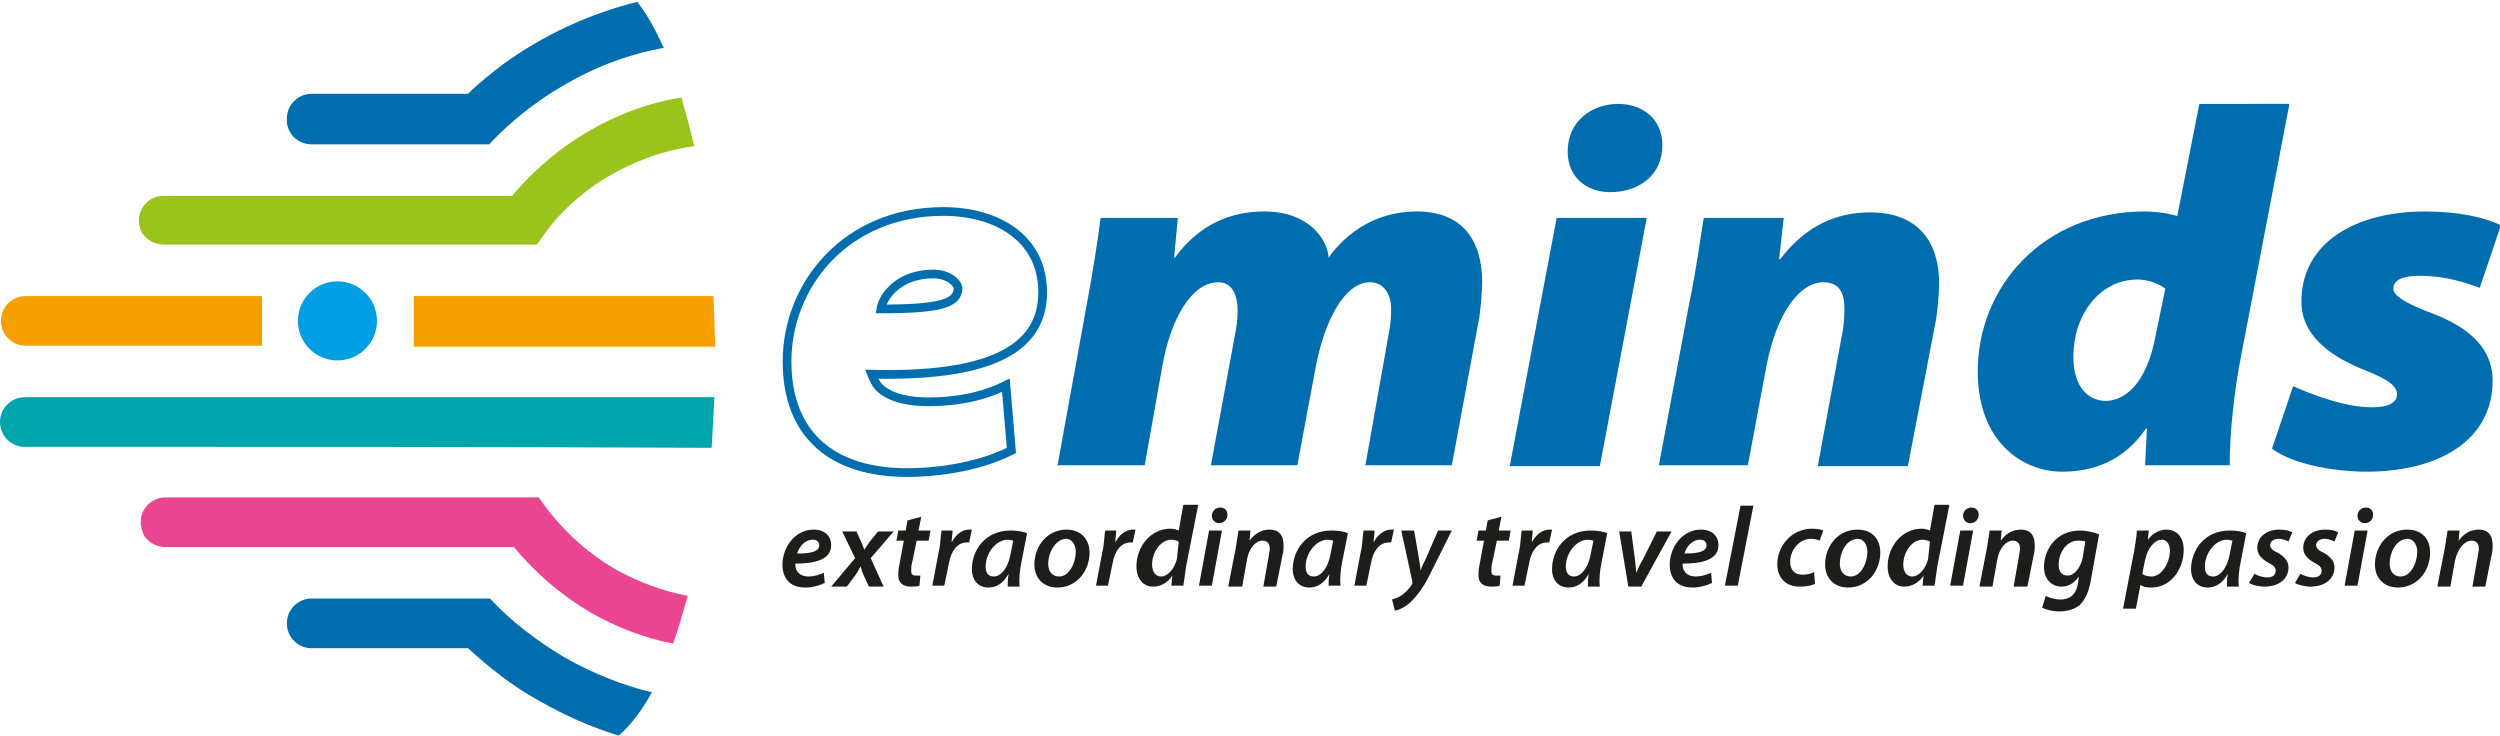 <svg xml:space="preserve" style="enable-background:new 0 0 271.9 80;" viewBox="0 0 271.9 80" y="0px" x="0px" id="uuid-1de87308-610d-4fb4-a1b8-9245e2df0ea8" xmlns:xlink="http://www.w3.org/1999/xlink" xmlns="http://www.w3.org/2000/svg"> <style type="text/css"> .st0{fill-rule:evenodd;clip-rule:evenodd;fill:#00A5AC;} .st1{fill-rule:evenodd;clip-rule:evenodd;fill:#F6A000;} .st2{fill-rule:evenodd;clip-rule:evenodd;fill:#009EE2;} .st3{fill:#006EAE;} .st4{fill-rule:evenodd;clip-rule:evenodd;fill:#9AC31C;} .st5{fill-rule:evenodd;clip-rule:evenodd;fill:#006EAE;} .st6{fill-rule:evenodd;clip-rule:evenodd;fill:#E94591;} .st7{fill:none;stroke:#006EAE;stroke-width:0.948;stroke-miterlimit:10;} .st8{fill:#1D1D1B;} </style> <g> <path d="M10.7,48.6h-8c-1.5,0-2.7-1.2-2.7-2.7c0-1.5,1.2-2.7,2.7-2.7h8h4.1l61.2,0l1.7,0c-0.1,1.8-0.2,3.6-0.3,5.5 l-1.4,0l-0.1,0C54.2,48.6,32.5,48.6,10.7,48.6L10.7,48.6L10.7,48.6z" class="st0"></path> <g> <path d="M28.5,32.2c-8.6,0-17.1,0-25.7,0c-1.5,0-2.7,1.2-2.7,2.7c0,1.5,1.2,2.7,2.7,2.7l25.7,0V32.2z" class="st1"></path> <path d="M77.6,32.2l-1.6,0c-10.3,0-20.6,0-31,0v5.5l31,0c0.2,0,0.5,0,0.7,0h1h0.1C77.7,35.9,77.7,34,77.6,32.2z" class="st1"></path> </g> <circle r="4.3" cy="34.9" cx="36.7" class="st2"></circle> <path d="M115,50.7l3.2-17.6c0.7-3.8,1.2-7,1.5-9.4h8.4l-0.4,4.3h0.1c2.7-3.7,6.2-5,9.7-5c5,0,6.9,3.2,7,5 c2.7-3.7,6.3-5,9.6-5c5,0,7.1,3.2,7.1,7.7c0,1.1-0.2,3.4-0.4,4.3l-2.9,15.6h-9.4l2.5-14.1c0.2-0.9,0.3-1.9,0.3-2.9 c0-1.6-0.8-2.9-2.3-2.9c-2.7,0-4.9,4-5.9,9.2l-2,10.7h-9.4l2.6-14.1c0.2-0.9,0.3-1.9,0.3-2.7c0-1.9-0.7-3.1-2.1-3.1 c-2.9,0-5.2,4-6.1,9.2l-1.9,10.7H115z" class="st3"></path> <path d="M164.2,50.7l5.1-27h9.8l-5.1,27H164.2z M170.5,16.5c0-3.4,2.7-5.2,5.5-5.2c2.6,0,4.8,1.6,4.8,4.5 c0,3.3-2.6,5.1-5.7,5.1C172.6,20.9,170.5,19.3,170.5,16.5z" class="st3"></path> <path d="M180.4,50.7l3.3-17.6c0.8-3.8,1.2-7,1.6-9.4h8.7l-0.5,4.5h0.1c2.9-3.8,6.3-5.1,9.8-5.1c5.2,0,7.5,3.2,7.5,7.7 c0,1.1-0.2,3.4-0.4,4.3l-3,15.6h-9.8l2.6-14.1c0.2-0.9,0.3-2,0.3-3c0-1.7-0.5-2.9-2.3-2.9c-2.6,0-5.1,3.4-6.2,9.2l-2,10.7H180.4z" class="st3"></path> <path d="M249,11.3l-5.2,27.1c-0.8,4-1.3,8.6-1.3,12.2h-9.2l0.2-4h-0.1c-2.5,3.7-6,4.7-9.1,4.7c-4.4,0-9.2-3.3-9.2-10.9 c0-9.2,7.1-17.4,18.2-17.4c0.8,0,2.2,0.1,3.5,0.5l2.4-12.2H249z M235.5,31.4c-0.6-0.5-1.8-1-3-1c-4.2,0-7,3.9-7,8.4 c0,3.6,1.9,4.8,3.5,4.8c1.9,0,4.5-1.6,5.5-7.4L235.5,31.4z" class="st3"></path> <path d="M249.4,42c1.8,0.8,5.5,2.3,8.6,2.3c1.9,0,2.7-0.6,2.7-1.4c0-0.9-0.9-1.6-3.4-2.6c-3.3-1.3-7-3.5-7-7.5 c0-6.3,5.7-9.8,13.5-9.8c3.7,0,6.6,0.7,8.2,1.5l-2.3,6.8c-1.4-0.5-3.6-1.3-6.5-1.3c-1.8,0-2.9,0.4-2.9,1.4c0,0.7,1.2,1.5,3.5,2.4 c2.7,1,7.3,2.9,7.3,7.6c0,6.5-5.9,10-14.1,9.9c-4-0.1-7.9-1-9.9-2.5L249.4,42z" class="st3"></path> <path d="M75.5,15.9c-0.4-1.8-0.9-3.6-1.4-5.3c-4.9,0.8-9.5,2.9-13.4,5.9l0,0c-1.8,1.4-3.5,3-5,4.8l-37.7,0l0,0 c0,0,0,0,0,0c-0.1,0-0.1,0-0.2,0c-1.5,0-2.7,1.2-2.7,2.7c0,0.4,0.1,0.7,0.2,1c0,0,0,0,0,0c0.1,0.2,0.1,0.3,0.2,0.4c0,0,0,0,0,0 c0.5,0.7,1.3,1.2,2.3,1.2l25.7,0v0l8.6,0l4.7,0l1.6,0c0.7-1,1.4-2,2.2-2.9c0.1-0.1,0.1-0.1,0.2-0.2c1.2-1.3,2.5-2.4,3.9-3.4l0,0 C68,17.9,71.7,16.4,75.5,15.9z" class="st4"></path> <g> <path d="M33.6,65.1c-1.4,0.2-2.4,1.3-2.4,2.7c0,1.5,1.2,2.7,2.7,2.7h0.4c0,0,0,0,0,0l16.6,0c2.3,2.1,4.8,4.1,7.7,5.7 c2.8,1.6,5.7,2.9,8.7,3.8v0c1.4-1.2,2.6-2.9,3.6-4.7c-3.3-0.8-6.5-2.1-9.5-3.8c-3-1.8-5.8-3.9-8.1-6.4h-0.8l-0.6,0l-1.3,0v0 c-8,0-8,0-15,0l-1.2,0l-0.1,0c-0.1,0-0.2,0-0.3,0c0,0,0,0,0,0" class="st5"></path> <path d="M33.9,15.7l16.6,0v0h0.4l2.3,0c2.7-2.9,5.9-5.3,9.5-7.2h0c3-1.6,6.2-2.7,9.5-3.3c-0.8-1.7-1.7-3.5-2.9-5 c-5.2,1.3-10.2,3.6-14.6,6.8c-1.3,1-2.6,2-3.8,3.2l0,0l-16.6,0v0c0,0,0,0,0,0c-0.1,0-0.3,0-0.4,0c-1.5,0-2.7,1.2-2.7,2.7 C31.1,14.5,32.4,15.7,33.9,15.7z" class="st5"></path> </g> <path d="M74.8,64.8c-2.7-0.5-5.4-1.5-7.9-2.9c-3.4-2-6.2-4.7-8.3-7.8l-40.4,0c0,0,0,0,0,0c-0.1,0-0.1,0-0.2,0 c-1.5,0-2.7,1.2-2.7,2.7c0,0.5,0.2,1.1,0.4,1.5c0,0,0,0,0,0c0.5,0.7,1.3,1.2,2.3,1.2h0.2c0,0,0,0,0,0l37.7,0 c2.3,2.8,5.1,5.2,8.3,7.1c2.8,1.6,5.9,2.8,9,3.4l0,0c0.3-0.8,0.5-1.5,0.7-2.1C74.2,66.9,74.5,65.8,74.8,64.8z" class="st6"></path> <path d="M110,49c-4,2-8.8,2.4-11.3,2.4c-8.2,0-13.1-4.1-13.1-12.1c0-8.3,6.4-16.3,17-16.3c5.7,0,10.8,2.8,10.8,8.8 c0,6.4-6.2,9.2-18.6,8.9c0.2,0.5,0.5,1.2,1,1.6c1.2,1,3,1.4,5.2,1.4c2.9,0,5.8-0.5,8.4-1.8L110,49z M101.5,29.8 c-3.8,0-5.5,2.5-5.7,3.8c6.5,0,8.4-0.6,8.4-2.3C104.1,30.7,103.1,29.8,101.5,29.8z" class="st7"></path> <g> <path d="M89.7,63.4c-0.6,0.3-1.4,0.5-2.1,0.5c-1.7,0-2.5-1-2.5-2.5c0-1.8,1.3-3.8,3.4-3.8c1.2,0,1.9,0.7,1.9,1.7 c0,1.5-1.6,2-3.9,2c0,0.2,0,0.6,0.2,0.8c0.2,0.4,0.7,0.6,1.2,0.6c0.7,0,1.2-0.2,1.7-0.4L89.7,63.4z M88.4,58.7 c-0.9,0-1.5,0.8-1.7,1.5c1.5,0,2.4-0.2,2.4-0.9C89.1,58.9,88.8,58.7,88.4,58.7z" class="st8"></path> <path d="M93.1,57.7l0.5,1.1c0.2,0.4,0.3,0.7,0.4,1h0c0.2-0.3,0.4-0.6,0.6-0.9l0.9-1.1h1.7l-2.5,2.9l1.4,3.1h-1.6 l-0.5-1.1c-0.2-0.4-0.3-0.7-0.4-1.1h0c-0.2,0.3-0.3,0.6-0.6,1l-0.9,1.2h-1.7l2.6-3.1l-1.4-2.9H93.1z" class="st8"></path> <path d="M100.2,56.2l-0.3,1.5h1.3l-0.2,1.1h-1.3l-0.5,2.4c-0.1,0.3-0.1,0.6-0.1,0.9c0,0.3,0.1,0.5,0.5,0.5 c0.2,0,0.3,0,0.5,0l-0.1,1.1c-0.2,0.1-0.6,0.1-0.9,0.1c-1,0-1.4-0.5-1.4-1.2c0-0.3,0-0.7,0.1-1.1l0.5-2.7h-0.8l0.2-1.1h0.8 l0.2-1.1L100.2,56.2z" class="st8"></path> <path d="M101.4,63.7l0.7-3.7c0.2-0.8,0.2-1.8,0.3-2.3h1.2c0,0.4-0.1,0.8-0.1,1.3h0c0.4-0.8,1.1-1.4,1.9-1.4 c0.1,0,0.2,0,0.3,0l-0.3,1.4c-0.1,0-0.2,0-0.3,0c-1,0-1.7,1-1.9,2.3l-0.5,2.4H101.4z" class="st8"></path> <path d="M109.6,63.7c0-0.4,0-0.8,0.1-1.3h0c-0.6,1.1-1.4,1.5-2.2,1.5c-1.1,0-1.8-0.8-1.8-2c0-2,1.4-4.2,4.2-4.2 c0.7,0,1.4,0.1,1.8,0.3l-0.6,3.1c-0.2,0.9-0.3,2-0.2,2.7H109.6z M110.2,58.8c-0.1,0-0.3-0.1-0.6-0.1c-1.3,0-2.4,1.5-2.4,2.9 c0,0.6,0.2,1.1,0.9,1.1c0.7,0,1.5-0.8,1.8-2.4L110.2,58.8z" class="st8"></path> <path d="M118.5,60.1c0,2-1.4,3.8-3.5,3.8c-1.5,0-2.5-1-2.5-2.5c0-2,1.4-3.8,3.5-3.8C117.6,57.6,118.5,58.7,118.5,60.1 z M114,61.3c0,0.8,0.4,1.4,1.2,1.4c1.1,0,1.8-1.5,1.8-2.7c0-0.6-0.3-1.4-1.1-1.4C114.7,58.7,114,60.2,114,61.3z" class="st8"></path> <path d="M119.2,63.7l0.7-3.7c0.2-0.8,0.2-1.8,0.3-2.3h1.2c0,0.4-0.1,0.8-0.1,1.3h0c0.4-0.8,1.1-1.4,1.9-1.4 c0.1,0,0.2,0,0.3,0l-0.3,1.4c-0.1,0-0.2,0-0.3,0c-1,0-1.7,1-1.9,2.3l-0.5,2.4H119.2z" class="st8"></path> <path d="M130.3,55l-1.3,6.6c-0.1,0.7-0.2,1.5-0.3,2.1h-1.3l0.1-1.1h0c-0.5,0.8-1.3,1.2-2.1,1.2 c-1.1,0-1.8-0.9-1.8-2.2c0-2.1,1.5-4.1,3.7-4.1c0.3,0,0.7,0.1,0.9,0.2l0.5-2.8H130.3z M128.2,58.9c-0.2-0.1-0.5-0.2-0.8-0.2 c-1.2,0-2.1,1.4-2.1,2.7c0,0.7,0.3,1.3,1,1.3c0.6,0,1.4-0.7,1.7-1.9L128.2,58.9z" class="st8"></path> <path d="M130.4,63.7l1.1-6h1.4l-1.1,6H130.4z M131.8,56.1c0-0.5,0.4-0.9,0.9-0.9c0.5,0,0.8,0.3,0.8,0.8 c0,0.5-0.4,0.9-0.9,0.9C132.1,56.9,131.8,56.5,131.8,56.1z" class="st8"></path> <path d="M133.6,63.7l0.8-4.1c0.1-0.7,0.2-1.3,0.3-1.9h1.3l-0.1,1.1h0c0.6-0.8,1.3-1.2,2.2-1.2c0.9,0,1.5,0.5,1.5,1.7 c0,0.3,0,0.7-0.1,1l-0.7,3.5h-1.4l0.6-3.4c0-0.2,0.1-0.5,0.1-0.7c0-0.5-0.2-0.9-0.8-0.9c-0.7,0-1.5,0.8-1.7,2.2l-0.5,2.8H133.6z" class="st8"></path> <path d="M144.5,63.7c0-0.4,0-0.8,0.1-1.3h0c-0.6,1.1-1.4,1.5-2.2,1.5c-1.1,0-1.8-0.8-1.8-2c0-2,1.4-4.2,4.2-4.2 c0.7,0,1.4,0.1,1.8,0.3L146,61c-0.2,0.9-0.3,2-0.2,2.7H144.5z M145,58.8c-0.1,0-0.3-0.1-0.6-0.1c-1.3,0-2.4,1.5-2.4,2.9 c0,0.6,0.2,1.1,0.9,1.1c0.7,0,1.5-0.8,1.8-2.4L145,58.8z" class="st8"></path> <path d="M147.3,63.7L148,60c0.2-0.8,0.2-1.8,0.3-2.3h1.2c0,0.4-0.1,0.8-0.1,1.3h0c0.4-0.8,1.1-1.4,1.9-1.4 c0.1,0,0.2,0,0.3,0l-0.3,1.4c-0.1,0-0.2,0-0.3,0c-1,0-1.7,1-1.9,2.3l-0.5,2.4H147.3z" class="st8"></path> <path d="M153.8,57.7l0.5,2.9c0.1,0.7,0.2,1.1,0.2,1.5h0c0.1-0.4,0.3-0.8,0.6-1.4l1.3-3h1.5l-2.2,4.4 c-0.7,1.5-1.4,2.5-2.2,3.3c-0.7,0.7-1.5,1-1.8,1l-0.3-1.2c0.3-0.1,0.7-0.2,1.1-0.5c0.4-0.3,0.8-0.7,1.1-1.2c0-0.1,0-0.2,0-0.3 l-1.2-5.5H153.8z" class="st8"></path> <path d="M163.3,56.2l-0.3,1.5h1.3l-0.2,1.1h-1.3l-0.5,2.4c-0.1,0.3-0.1,0.6-0.1,0.9c0,0.3,0.1,0.5,0.5,0.5 c0.2,0,0.3,0,0.5,0l-0.1,1.1c-0.2,0.1-0.6,0.1-0.9,0.1c-1,0-1.4-0.5-1.4-1.2c0-0.3,0-0.7,0.1-1.1l0.5-2.7h-0.8l0.2-1.1h0.8 l0.2-1.1L163.3,56.2z" class="st8"></path> <path d="M164.5,63.7l0.7-3.7c0.2-0.8,0.2-1.8,0.3-2.3h1.2c0,0.4-0.1,0.8-0.1,1.3h0c0.4-0.8,1.1-1.4,1.9-1.4 c0.1,0,0.2,0,0.3,0l-0.3,1.4c-0.1,0-0.2,0-0.3,0c-1,0-1.7,1-1.9,2.3l-0.5,2.4H164.5z" class="st8"></path> <path d="M172.7,63.7c0-0.4,0-0.8,0.1-1.3h0c-0.6,1.1-1.4,1.5-2.2,1.5c-1.1,0-1.8-0.8-1.8-2c0-2,1.4-4.2,4.2-4.2 c0.7,0,1.4,0.1,1.8,0.3l-0.6,3.1c-0.2,0.9-0.3,2-0.2,2.7H172.7z M173.3,58.8c-0.1,0-0.3-0.1-0.6-0.1c-1.3,0-2.4,1.5-2.4,2.9 c0,0.6,0.2,1.1,0.9,1.1c0.7,0,1.5-0.8,1.8-2.4L173.3,58.8z" class="st8"></path> <path d="M177.4,57.7l0.4,3c0.1,0.7,0.1,1.2,0.2,1.6h0c0.1-0.4,0.3-0.8,0.7-1.5l1.5-3h1.6l-3.3,6h-1.4l-1-6H177.4z" class="st8"></path> <path d="M186.2,63.4c-0.6,0.3-1.4,0.5-2.1,0.5c-1.7,0-2.5-1-2.5-2.5c0-1.8,1.3-3.8,3.4-3.8c1.2,0,1.9,0.7,1.9,1.7 c0,1.5-1.6,2-3.9,2c0,0.2,0,0.6,0.2,0.8c0.2,0.4,0.7,0.6,1.2,0.6c0.7,0,1.2-0.2,1.7-0.4L186.2,63.4z M184.9,58.7 c-0.9,0-1.5,0.8-1.7,1.5c1.5,0,2.4-0.2,2.4-0.9C185.6,58.9,185.3,58.7,184.9,58.7z" class="st8"></path> <path d="M187.6,63.7l1.7-8.7h1.4l-1.7,8.7H187.6z" class="st8"></path> <path d="M197.4,63.5c-0.4,0.2-1,0.3-1.7,0.3c-1.5,0-2.4-1-2.4-2.4c0-2.1,1.6-3.9,3.8-3.9c0.5,0,1,0.1,1.2,0.2 l-0.4,1.1c-0.2-0.1-0.5-0.2-0.9-0.2c-1.4,0-2.3,1.3-2.3,2.5c0,0.9,0.5,1.4,1.3,1.4c0.6,0,1-0.1,1.3-0.3L197.4,63.5z" class="st8"></path> <path d="M204.5,60.1c0,2-1.4,3.8-3.5,3.8c-1.5,0-2.5-1-2.5-2.5c0-2,1.4-3.8,3.5-3.8C203.7,57.6,204.5,58.7,204.5,60.1 z M200.1,61.3c0,0.8,0.4,1.4,1.2,1.4c1.1,0,1.8-1.5,1.8-2.7c0-0.6-0.3-1.4-1.1-1.4C200.7,58.7,200.1,60.2,200.1,61.3z" class="st8"></path> <path d="M212,55l-1.3,6.6c-0.1,0.7-0.2,1.5-0.3,2.1h-1.3l0.1-1.1h0c-0.5,0.8-1.3,1.2-2.1,1.2c-1.1,0-1.8-0.9-1.8-2.2 c0-2.1,1.5-4.1,3.7-4.1c0.3,0,0.7,0.1,0.9,0.2l0.5-2.8H212z M209.9,58.9c-0.2-0.1-0.5-0.2-0.8-0.2c-1.2,0-2.1,1.4-2.1,2.7 c0,0.7,0.3,1.3,1,1.3c0.6,0,1.4-0.7,1.7-1.9L209.9,58.9z" class="st8"></path> <path d="M212.1,63.7l1.1-6h1.4l-1.1,6H212.1z M213.5,56.1c0-0.5,0.4-0.9,0.9-0.9c0.5,0,0.8,0.3,0.8,0.8 c0,0.5-0.4,0.9-0.9,0.9C213.8,56.9,213.5,56.5,213.5,56.1z" class="st8"></path> <path d="M215.3,63.7l0.8-4.1c0.1-0.7,0.2-1.3,0.3-1.9h1.3l-0.1,1.1h0c0.6-0.8,1.3-1.2,2.2-1.2c0.9,0,1.5,0.5,1.5,1.7 c0,0.3,0,0.7-0.1,1l-0.7,3.5H219l0.6-3.4c0-0.2,0.1-0.5,0.1-0.7c0-0.5-0.2-0.9-0.8-0.9c-0.7,0-1.5,0.8-1.7,2.2l-0.5,2.8H215.3z" class="st8"></path> <path d="M222.5,64.8c0.3,0.2,1,0.4,1.6,0.4c0.9,0,1.7-0.4,1.9-1.8l0.1-0.7h0c-0.5,0.7-1.1,1.1-1.9,1.1 c-1.2,0-1.9-1-1.9-2.1c0-2,1.4-4,3.9-4c0.8,0,1.5,0.2,2.1,0.4l-0.9,5c-0.2,1.2-0.6,2.1-1.2,2.7c-0.6,0.5-1.5,0.7-2.2,0.7 c-0.8,0-1.5-0.2-1.9-0.4L222.5,64.8z M226.8,58.9c-0.2-0.1-0.5-0.1-0.8-0.1c-1.3,0-2.1,1.4-2.1,2.6c0,0.6,0.2,1.2,1,1.2 c0.7,0,1.4-0.9,1.6-1.9L226.8,58.9z" class="st8"></path> <path d="M230.9,66.2l1.2-6.2c0.1-0.7,0.3-1.7,0.3-2.3h1.3l-0.1,1h0c0.5-0.7,1.3-1.1,2-1.1c1.3,0,1.9,1,1.9,2.2 c0,2.1-1.4,4.1-3.5,4.1c-0.6,0-1-0.1-1.2-0.3h0l-0.5,2.6H230.9z M233,62.4c0.2,0.2,0.6,0.3,1,0.3c1.1,0,2-1.5,2-2.8 c0-0.5-0.2-1.2-0.9-1.2c-0.7,0-1.5,0.8-1.8,2.2L233,62.4z" class="st8"></path> <path d="M242.2,63.7c0-0.4,0-0.8,0.1-1.3h0c-0.6,1.1-1.4,1.5-2.2,1.5c-1.1,0-1.8-0.8-1.8-2c0-2,1.4-4.2,4.2-4.2 c0.7,0,1.4,0.1,1.8,0.3l-0.6,3.1c-0.2,0.9-0.3,2-0.2,2.7H242.2z M242.8,58.8c-0.1,0-0.3-0.1-0.6-0.1c-1.3,0-2.4,1.5-2.4,2.9 c0,0.6,0.2,1.1,0.9,1.1c0.7,0,1.5-0.8,1.8-2.4L242.8,58.8z" class="st8"></path> <path d="M245.2,62.4c0.3,0.2,0.9,0.4,1.4,0.4c0.6,0,0.9-0.3,0.9-0.7c0-0.4-0.2-0.6-0.8-0.9c-0.7-0.4-1.2-0.9-1.2-1.6 c0-1.2,1-2,2.4-2c0.6,0,1.1,0.1,1.4,0.3l-0.4,1c-0.2-0.1-0.6-0.3-1.1-0.3c-0.5,0-0.9,0.3-0.9,0.7c0,0.3,0.3,0.6,0.8,0.8 c0.7,0.4,1.2,0.9,1.2,1.6c0,1.3-1.1,2.1-2.6,2.1c-0.7,0-1.4-0.2-1.7-0.4L245.2,62.4z" class="st8"></path> <path d="M250.2,62.4c0.3,0.2,0.9,0.4,1.4,0.4c0.6,0,0.9-0.3,0.9-0.7c0-0.4-0.2-0.6-0.8-0.9c-0.7-0.4-1.2-0.9-1.2-1.6 c0-1.2,1-2,2.4-2c0.6,0,1.1,0.1,1.4,0.3l-0.4,1c-0.2-0.1-0.6-0.3-1.1-0.3c-0.5,0-0.9,0.3-0.9,0.7c0,0.3,0.3,0.6,0.8,0.8 c0.7,0.4,1.2,0.9,1.2,1.6c0,1.3-1.1,2.1-2.6,2.1c-0.7,0-1.4-0.2-1.7-0.4L250.2,62.4z" class="st8"></path> <path d="M255,63.7l1.1-6h1.4l-1.1,6H255z M256.4,56.1c0-0.5,0.4-0.9,0.9-0.9c0.5,0,0.8,0.3,0.8,0.8 c0,0.5-0.4,0.9-0.9,0.9C256.7,56.9,256.4,56.5,256.4,56.1z" class="st8"></path> <path d="M264.3,60.1c0,2-1.4,3.8-3.5,3.8c-1.5,0-2.5-1-2.5-2.5c0-2,1.4-3.8,3.5-3.8C263.5,57.6,264.3,58.7,264.3,60.1 z M259.9,61.3c0,0.8,0.4,1.4,1.2,1.4c1.1,0,1.8-1.5,1.8-2.7c0-0.6-0.3-1.4-1.1-1.4C260.5,58.7,259.9,60.2,259.9,61.3z" class="st8"></path> <path d="M265.1,63.7l0.8-4.1c0.1-0.7,0.2-1.3,0.3-1.9h1.3l-0.1,1.1h0c0.6-0.8,1.3-1.2,2.2-1.2c0.9,0,1.5,0.5,1.5,1.7 c0,0.3,0,0.7-0.1,1l-0.7,3.5h-1.4l0.6-3.4c0-0.2,0.1-0.5,0.1-0.7c0-0.5-0.2-0.9-0.8-0.9c-0.7,0-1.5,0.8-1.8,2.2l-0.5,2.8H265.1z" class="st8"></path> </g> </g> </svg>